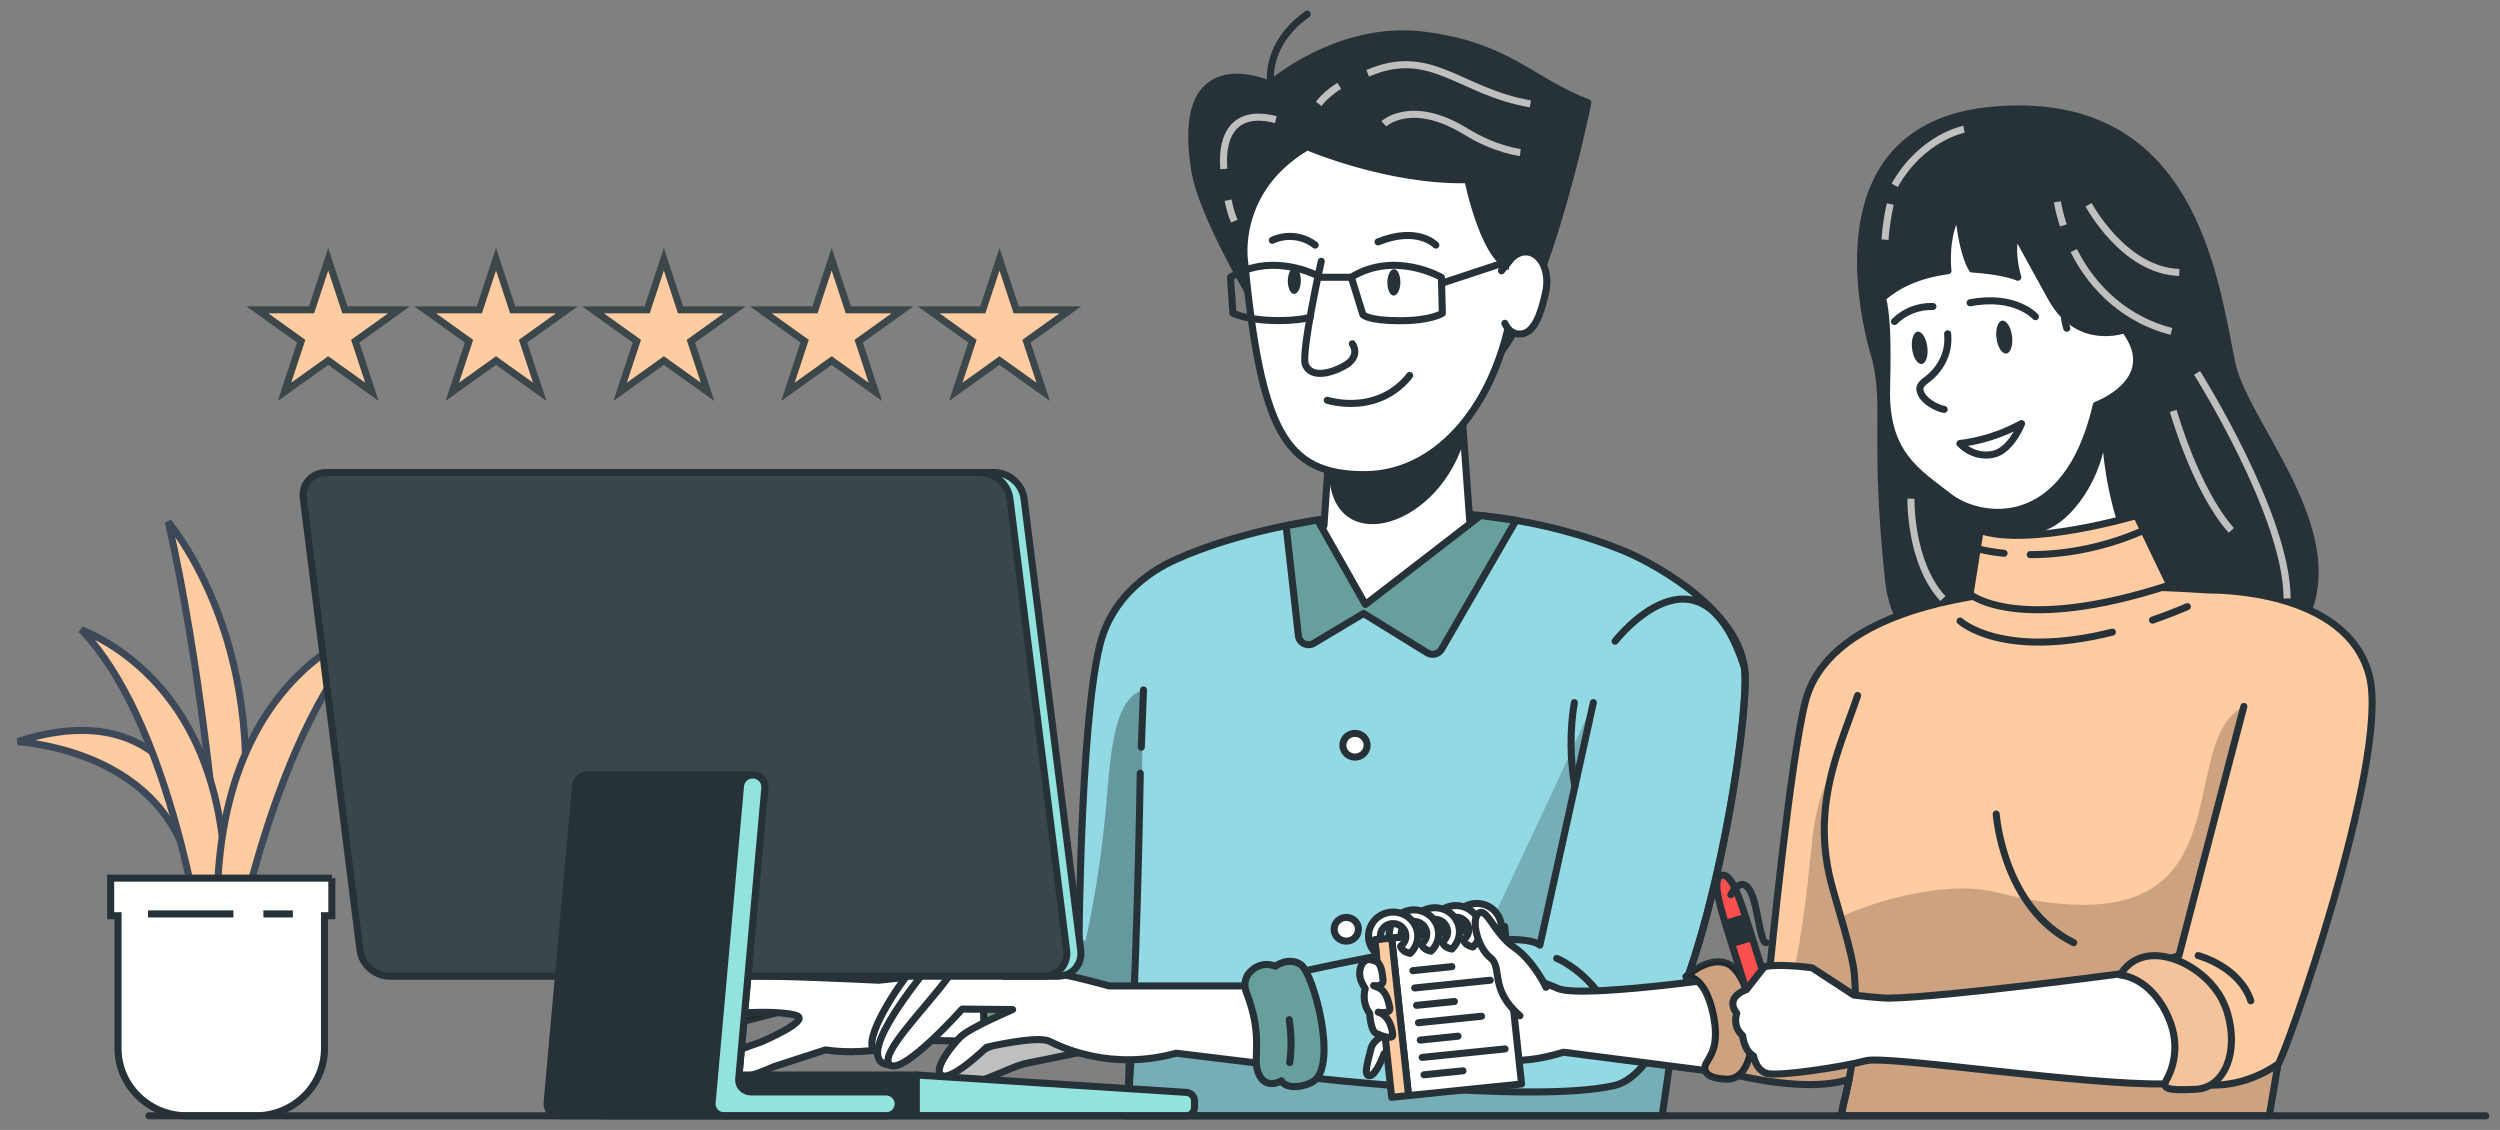 <svg width="177" height="80" viewBox="0 0 177 80" fill="none" xmlns="http://www.w3.org/2000/svg">
<rect x="0" y="0" width="177" height="80" fill="#808080" stroke="none"/>
<path d="M50.073 71.796C50.073 71.796 47.757 75.694 48.67 75.832C49.584 75.974 51.489 72.603 51.489 72.603L56.718 71.248L52.782 70.851L50.073 71.796Z" fill="white" stroke="#263238" stroke-width="0.5" stroke-miterlimit="10" stroke-linecap="round" stroke-linejoin="round"/>
<path opacity="0.3" d="M50.073 71.796C50.073 71.796 47.757 75.694 48.67 75.832C49.584 75.974 51.489 72.603 51.489 72.603L56.718 71.248L52.782 70.851L50.073 71.796Z" fill="black" stroke="#263238" stroke-width="0.5" stroke-miterlimit="10" stroke-linecap="round" stroke-linejoin="round"/>
<path d="M51.835 69.136C51.835 69.136 48.597 68.381 47.706 69.87C46.81 71.359 44.194 75.757 45.173 76.262C46.157 76.767 47.013 75.14 47.013 75.14L51.835 69.136Z" fill="white" stroke="#263238" stroke-width="0.5" stroke-miterlimit="10" stroke-linecap="round" stroke-linejoin="round"/>
<path d="M65.08 73.651C65.08 73.651 61.833 74.851 58.445 74.333L54.761 75.529C54.761 75.529 51.522 77.087 50.018 76.301C48.513 75.516 53.856 73.781 53.856 73.781C53.856 73.781 57.452 72.257 56.38 71.894C55.308 71.532 51.249 71.597 50.455 72.197C49.656 72.796 47.569 76.668 46.06 76.448C44.551 76.228 46.695 74.117 47.238 73.306C47.781 72.494 48.994 69.257 51.456 69.119C53.918 68.985 62.208 69.4 62.208 69.4L71.954 68.381L74.253 73.806L65.08 73.651Z" fill="white" stroke="#263238" stroke-width="0.5" stroke-miterlimit="10" stroke-linecap="round" stroke-linejoin="round"/>
<path d="M70.173 74.994C70.645 75.283 71.311 75.469 72.03 74.968C72.03 74.968 73.085 75.417 73.799 74.648C74.51 73.88 74.576 67.181 72.604 66.426C72.035 66.21 70.618 66.232 70.385 67.009C70.385 67.009 69.158 66.599 68.951 67.88C68.757 69.089 69.983 70.216 69.573 73.69C69.511 74.204 69.749 74.735 70.173 74.994Z" fill="#92E3A9" stroke="#263238" stroke-width="0.5" stroke-miterlimit="10" stroke-linecap="round" stroke-linejoin="round"/>
<path opacity="0.3" d="M70.173 74.994C70.645 75.283 71.311 75.469 72.03 74.968C72.03 74.968 73.085 75.417 73.799 74.648C74.51 73.88 74.576 67.181 72.604 66.426C72.035 66.21 70.618 66.232 70.385 67.009C70.385 67.009 69.158 66.599 68.951 67.88C68.757 69.089 69.983 70.216 69.573 73.69C69.511 74.204 69.749 74.735 70.173 74.994Z" fill="black" stroke="#263238" stroke-width="0.5" stroke-miterlimit="10" stroke-linecap="round" stroke-linejoin="round"/>
<path d="M72.419 73.432C72.419 73.432 72.476 70.527 71.254 68.135" stroke="#263238" stroke-width="0.5" stroke-miterlimit="10" stroke-linecap="round" stroke-linejoin="round"/>
<path d="M118.803 70.998C118.477 73.454 118.106 76.112 117.682 79H79.809L79.99 74.226C77.727 74.761 73.328 74.433 73.328 74.433V67.376C76.002 65.896 76.399 66.31 76.399 66.31C76.399 66.31 76.536 49.088 78.137 44.789C78.817 42.967 80.008 41.668 81.27 40.757V40.753C81.667 40.464 82.068 40.214 82.466 39.998C82.487 39.985 82.505 39.976 82.523 39.963C82.964 39.734 83.498 39.493 84.107 39.242C84.16 39.221 84.217 39.199 84.274 39.178C90.204 36.808 103.145 34.059 115.203 39.1C116.046 39.454 122.928 42.669 123.515 47.318C123.85 49.968 122.006 63.15 118.803 70.998Z" fill="#92D9E3"/>
<path opacity="0.2" d="M112.8 49.765L109.023 66.914C108.436 66.461 106.746 66.431 104.598 66.629C105.07 66.116 105.454 65.559 105.74 64.954C111.45 52.869 112.698 50.007 112.8 49.765Z" fill="black"/>
<path opacity="0.2" d="M119.702 68.606C118.608 72.422 118.127 75.896 117.682 79H79.809L80.157 73.501C82.518 73.173 86.66 72.836 90.962 72.089C91.509 74.312 91.064 76.108 91.064 76.108C91.064 76.108 108.482 78.223 114.328 76.846C115.996 76.453 117.505 74.174 118.798 71.036C119.111 70.272 119.411 69.456 119.702 68.606Z" fill="black"/>
<path opacity="0.3" d="M76.853 66.633C76.853 66.633 76.006 65.895 73.328 67.376V74.433C73.328 74.433 77.74 74.278 79.474 73.362C80.965 74.265 80.701 57.746 80.965 48.85C78.803 49.433 78.631 53.456 78.296 57.241C77.833 62.459 76.853 66.633 76.853 66.633Z" fill="black"/>
<path d="M118.803 70.998C118.477 73.454 118.106 76.112 117.682 79H79.809L79.99 74.226C77.727 74.761 73.328 74.433 73.328 74.433V67.376C76.002 65.896 76.399 66.31 76.399 66.31C76.399 66.31 76.536 49.088 78.137 44.789C78.817 42.967 80.008 41.668 81.27 40.757V40.753C81.667 40.464 82.068 40.214 82.466 39.998C82.487 39.985 82.505 39.976 82.523 39.963C82.964 39.734 83.498 39.493 84.107 39.242C84.16 39.221 84.217 39.199 84.274 39.178C90.204 36.808 103.145 34.059 115.203 39.1C116.046 39.454 122.928 42.669 123.515 47.318C123.85 49.968 122.006 63.15 118.803 70.998Z" stroke="#263238" stroke-width="0.5" stroke-miterlimit="10" stroke-linecap="round" stroke-linejoin="round"/>
<path d="M123.514 47.318C123.527 47.422 123.54 47.543 123.545 47.676C123.739 50.991 121.895 63.5 118.797 71.036C117.505 74.174 115.996 76.453 114.328 76.846C108.482 78.223 91.063 76.108 91.063 76.108C91.063 76.108 91.928 72.612 89.762 69.331C89.762 69.331 106.863 65.24 109.025 66.914L112.81 49.748" stroke="#263238" stroke-width="0.5" stroke-miterlimit="10" stroke-linecap="round" stroke-linejoin="round"/>
<path d="M110.215 67.851C110.215 67.851 111.838 68.485 113.246 70.392" stroke="#263238" stroke-width="0.5" stroke-miterlimit="10" stroke-linecap="round" stroke-linejoin="round"/>
<path d="M66.65 68.464C66.65 68.464 65.057 68.136 64.409 68.843C63.729 69.586 60.98 73.639 61.92 74.42C62.86 75.201 64.77 70.928 64.77 70.928L66.65 68.464Z" fill="white" stroke="#263238" stroke-width="0.5" stroke-miterlimit="10" stroke-linecap="round" stroke-linejoin="round"/>
<path d="M69.85 68.39C69.85 68.39 66.308 67.648 65.513 68.706C64.719 69.763 60.254 75.232 63.034 75.409L67.472 70.54L69.85 68.39Z" fill="white" stroke="#263238" stroke-width="0.5" stroke-miterlimit="10" stroke-linecap="round" stroke-linejoin="round"/>
<path d="M77.858 74.209C77.858 74.209 74.219 74.986 72.74 75.266C71.262 75.547 68.518 77.42 66.899 76.678C65.275 75.935 72.202 73.186 72.202 73.186L74.585 72.249L77.858 74.209Z" fill="#BFBFBF" stroke="#263238" stroke-width="0.5" stroke-miterlimit="10" stroke-linecap="round" stroke-linejoin="round"/>
<path d="M80.805 52.903C80.857 51.552 80.906 50.201 80.958 48.85" stroke="#263238" stroke-width="0.5" stroke-miterlimit="10" stroke-linecap="round" stroke-linejoin="round"/>
<path d="M79.805 79C80.48 70.829 80.731 54.742 80.731 54.742" stroke="#263238" stroke-width="0.5" stroke-miterlimit="10" stroke-linecap="round" stroke-linejoin="round"/>
<path d="M91.063 69.802H78.51C78.51 69.802 68.773 66.945 67.149 69.167C65.526 71.39 62.062 74.779 63.037 75.413C64.012 76.048 68.124 71.442 68.124 71.442L71.694 71.477C71.694 71.477 68.663 72.767 68.014 73.402C67.365 74.036 65.958 75.836 66.717 76.156C67.476 76.475 69.854 74.144 69.854 74.144C69.854 74.144 73.423 73.298 74.292 73.721C75.157 74.144 78.621 75.84 83.275 74.567L92.854 75.733L91.063 69.802Z" fill="white" stroke="#263238" stroke-width="0.5" stroke-miterlimit="10" stroke-linecap="round" stroke-linejoin="round"/>
<path d="M111.501 55.692C111.156 53.732 111.139 51.712 111.461 49.748" stroke="#263238" stroke-width="0.5" stroke-miterlimit="10" stroke-linecap="round" stroke-linejoin="round"/>
<path d="M114.348 45.397C114.348 45.397 120.436 37.55 123.516 47.318" stroke="#263238" stroke-width="0.5" stroke-miterlimit="10" stroke-linecap="round" stroke-linejoin="round"/>
<path d="M88.488 68.831C88.872 68.434 89.467 68.093 90.297 68.408C90.297 68.408 91.206 67.717 92.088 68.287C92.975 68.857 94.735 75.331 93.019 76.544C92.525 76.894 91.144 77.218 90.72 76.518C90.72 76.518 89.639 77.213 89.11 76.022C88.616 74.9 89.516 73.51 88.236 70.242C88.046 69.759 88.144 69.189 88.488 68.831Z" fill="#92E3DE"/>
<path opacity="0.3" d="M88.488 68.831C88.872 68.434 89.467 68.093 90.297 68.408C90.297 68.408 91.206 67.717 92.088 68.287C92.975 68.857 94.735 75.331 93.019 76.544C92.525 76.894 91.144 77.218 90.72 76.518C90.72 76.518 89.639 77.213 89.11 76.022C88.616 74.9 89.516 73.51 88.236 70.242C88.046 69.759 88.144 69.189 88.488 68.831Z" fill="black"/>
<path d="M88.488 68.831C88.872 68.434 89.467 68.093 90.297 68.408C90.297 68.408 91.206 67.717 92.088 68.287C92.975 68.857 94.735 75.331 93.019 76.544C92.525 76.894 91.144 77.218 90.72 76.518C90.72 76.518 89.639 77.213 89.11 76.022C88.616 74.9 89.516 73.51 88.236 70.242C88.046 69.759 88.144 69.189 88.488 68.831Z" stroke="#263238" stroke-width="0.5" stroke-miterlimit="10" stroke-linecap="round" stroke-linejoin="round"/>
<path d="M91.277 72.193C91.422 73.198 91.457 74.221 91.312 75.231" stroke="#263238" stroke-width="0.5" stroke-miterlimit="10" stroke-linecap="round" stroke-linejoin="round"/>
<path d="M96.792 52.813C96.765 53.274 96.359 53.628 95.883 53.602C95.411 53.576 95.049 53.179 95.076 52.713C95.102 52.247 95.508 51.898 95.984 51.924C96.457 51.95 96.818 52.347 96.792 52.813Z" fill="white" stroke="#263238" stroke-width="0.5" stroke-miterlimit="10" stroke-linecap="round" stroke-linejoin="round"/>
<path d="M96.175 65.843C96.148 66.305 95.742 66.659 95.266 66.633C94.794 66.607 94.432 66.21 94.458 65.744C94.485 65.282 94.891 64.929 95.367 64.954C95.844 64.98 96.206 65.377 96.175 65.843Z" fill="white" stroke="#263238" stroke-width="0.5" stroke-miterlimit="10" stroke-linecap="round" stroke-linejoin="round"/>
<path d="M104.054 36.846L103.424 28.149L94.224 30.234L93.735 37.218C93.152 37.287 92.601 37.369 92.062 37.451L94.313 42.725L98.711 43.291L105.744 36.95C105.175 36.907 104.61 36.872 104.054 36.846Z" fill="white"/>
<path d="M94.086 33.312C94.148 39.497 101.538 37.602 103.581 31.421L103.417 28.149L94.218 30.234L94.086 33.312Z" fill="#263238"/>
<path d="M104.054 36.846L103.424 28.149L94.224 30.234L93.735 37.218C93.152 37.287 92.601 37.369 92.062 37.451L94.313 42.725L98.711 43.291L105.744 36.95C105.175 36.907 104.61 36.872 104.054 36.846Z" stroke="#263238" stroke-width="0.5" stroke-miterlimit="10" stroke-linecap="round" stroke-linejoin="round"/>
<path d="M88.456 20.807C88.456 20.807 85.098 15.118 84.6 12.118C83.064 2.851 89.903 5.976 89.903 5.976C89.903 5.976 94.739 1.742 100.761 2.484C106.783 3.227 108.372 5.734 112.422 7.271C112.422 7.271 109.378 22.382 105.482 25.771C101.586 29.163 88.456 20.807 88.456 20.807Z" fill="#263238" stroke="#263238" stroke-width="0.5" stroke-miterlimit="10" stroke-linecap="round" stroke-linejoin="round"/>
<path d="M90.224 7.353C90.224 7.353 88.71 3.754 92.549 1" stroke="#263238" stroke-width="0.5" stroke-miterlimit="10" stroke-linecap="round" stroke-linejoin="round"/>
<path d="M96.832 5.191C101.328 3.245 103.331 6.498 108.352 7.353" stroke="#BFBFBF" stroke-width="0.5" stroke-miterlimit="10"/>
<path d="M93.363 7.353C93.76 6.844 94.272 6.421 94.819 6.076" stroke="#BFBFBF" stroke-width="0.5" stroke-miterlimit="10"/>
<path d="M97.977 8.765C97.977 8.765 99.922 6.935 103.783 9.313C105.896 10.612 107.639 10.797 107.639 10.797" stroke="#BFBFBF" stroke-width="0.5" stroke-miterlimit="10"/>
<path d="M103.924 12.719C98.325 12.861 92.55 10.388 92.55 10.388C87.335 13.466 88.111 18.468 88.111 18.468C89.302 30.424 90.913 33.605 96.622 33.605C102.296 33.605 106.973 27.58 107.343 18.956C105.186 19.055 103.924 12.719 103.924 12.719Z" fill="white" stroke="#263238" stroke-width="0.5" stroke-miterlimit="10" stroke-linecap="round" stroke-linejoin="round"/>
<path d="M106.869 18.468C107.183 18.071 107.584 17.833 108.017 17.833C109.031 17.833 109.786 19.137 109.424 20.742C109.071 22.314 108.599 23.652 107.584 23.652C107.108 23.652 106.768 23.363 106.543 22.892" fill="white"/>
<path d="M106.869 18.468C107.183 18.071 107.584 17.833 108.017 17.833C109.031 17.833 109.786 19.137 109.424 20.742C109.071 22.314 108.599 23.652 107.584 23.652C107.108 23.652 106.768 23.363 106.543 22.892" stroke="#263238" stroke-width="0.5" stroke-miterlimit="10" stroke-linecap="round" stroke-linejoin="round"/>
<path d="M95.743 24.338C95.743 24.338 96.427 25.253 95.117 25.939C93.806 26.626 92.76 26.613 92.425 25.827C92.09 25.042 93.546 18.498 93.546 18.498" stroke="#263238" stroke-width="0.5" stroke-linecap="round" stroke-linejoin="round"/>
<path d="M93.329 19.538C92.623 19.189 89.795 17.98 87.117 19.629L87.289 22.167C87.289 22.167 88.278 22.698 90.545 22.698C91.569 22.698 92.284 22.59 92.756 22.474" stroke="#263238" stroke-width="0.5" stroke-linecap="round" stroke-linejoin="round"/>
<path d="M95.672 19.629L96.493 22.275C96.493 22.275 96.828 22.707 99.1 22.707C101.372 22.707 102.118 22.176 102.118 22.176L102.052 19.638C102.052 19.638 98.756 17.726 95.672 19.629Z" stroke="#263238" stroke-width="0.5" stroke-linecap="round" stroke-linejoin="round"/>
<path d="M93.508 19.629H95.67" stroke="#263238" stroke-width="0.5" stroke-linecap="round" stroke-linejoin="round"/>
<path d="M93.969 28.339C93.969 28.339 95.734 28.909 97.565 28.231C99.047 27.687 99.802 26.583 99.802 26.583" stroke="#263238" stroke-width="0.5" stroke-linecap="round" stroke-linejoin="round"/>
<path d="M97.566 17.125C100.403 15.982 101.656 17.354 101.656 17.354" stroke="#263238" stroke-width="0.5" stroke-linecap="round" stroke-linejoin="round"/>
<path d="M90.078 17.013C91.071 16.547 92.253 16.681 93.114 17.354" stroke="#263238" stroke-width="0.5" stroke-linecap="round" stroke-linejoin="round"/>
<path d="M98.695 19.055C98.96 19.055 99.145 19.465 99.145 19.992C99.145 20.514 98.924 20.928 98.668 20.928C98.412 20.928 98.223 20.496 98.223 19.992C98.231 19.482 98.434 19.055 98.695 19.055Z" fill="#263238"/>
<path d="M91.652 18.938C91.908 18.938 92.098 19.348 92.098 19.875C92.098 20.397 91.877 20.811 91.621 20.811C91.365 20.811 91.176 20.38 91.176 19.875C91.189 19.37 91.396 18.938 91.652 18.938Z" fill="#263238"/>
<path d="M86.949 14.173C87.051 14.678 87.179 15.187 87.39 15.658" stroke="#BFBFBF" stroke-width="0.5" stroke-miterlimit="10"/>
<path d="M90.33 8.471C87.541 7.737 86.438 9.378 86.645 11.963" stroke="#BFBFBF" stroke-width="0.5" stroke-miterlimit="10"/>
<path d="M93.274 36.813L96.671 42.796L104.829 36.498L107.335 36.844L102.058 45.973C101.855 46.318 101.397 46.43 101.052 46.219L96.539 43.435L93.018 45.541C92.568 45.809 91.986 45.528 91.928 45.019L91.055 37.228L93.274 36.813Z" fill="#92E3DE"/>
<path opacity="0.3" d="M92.974 36.773L96.671 42.795L104.97 36.385L107.472 36.769L102.058 45.967C101.855 46.312 101.397 46.425 101.052 46.213L96.539 43.429L93.018 45.536C92.568 45.803 91.986 45.523 91.928 45.013L91.055 37.222L92.974 36.773Z" fill="black"/>
<path d="M93.274 36.813L96.671 42.796L104.829 36.498L107.335 36.844L102.058 45.973C101.855 46.318 101.397 46.43 101.052 46.219L96.539 43.435L93.018 45.541C92.568 45.809 91.986 45.528 91.928 45.019L91.055 37.228L93.274 36.813Z" stroke="#263238" stroke-width="0.5" stroke-miterlimit="10" stroke-linecap="round" stroke-linejoin="round"/>
<path d="M64.881 78.999H42.697C42.216 78.999 41.828 78.619 41.828 78.149V76.958C41.828 76.487 42.216 76.108 42.697 76.108H64.881V78.999Z" fill="#263238" stroke="#263238" stroke-width="0.5" stroke-miterlimit="10" stroke-linecap="round" stroke-linejoin="round"/>
<path d="M83.966 78.999H64.875V76.108L84.006 77.342C84.323 77.363 84.57 77.622 84.57 77.933V78.412C84.57 78.736 84.301 78.999 83.966 78.999Z" fill="#92E3DE" stroke="#263238" stroke-width="0.5" stroke-miterlimit="10" stroke-linecap="round" stroke-linejoin="round"/>
<path d="M102.066 20.056L106.871 18.472C106.302 19.175 106.302 19.175 106.302 19.175" stroke="#263238" stroke-width="0.5" stroke-linecap="round" stroke-linejoin="round"/>
<path d="M132.811 25.46C132.811 25.46 127.283 8.95 141.186 7.789C155.088 6.632 156.725 19.305 158 25.659C158.997 30.627 168.492 39.712 161.141 46.493C153.469 53.572 134.788 51.211 133.716 41.145C132.644 31.076 133.623 29.017 132.811 25.46Z" fill="#263238" stroke="#263238" stroke-width="0.5" stroke-miterlimit="10" stroke-linecap="round" stroke-linejoin="round"/>
<path d="M149.029 28.089C149.029 28.089 148.42 35.414 152.285 41.711C152.285 41.711 147.083 43.369 141.656 41.793C141.881 39.846 141.771 37.883 141.33 35.971L141.145 35.172L145.089 31.835L149.029 28.089Z" fill="white"/>
<path d="M139.484 33.609C140.204 37.55 140.861 38.409 144.276 37.706C146.804 37.183 148.961 33.471 149.085 30.773C148.891 29.133 148.904 27.087 148.904 27.087L145.092 31.831L139.484 33.609Z" fill="#263238"/>
<path d="M149.029 28.089C149.029 28.089 148.42 35.414 152.285 41.711C152.285 41.711 147.083 43.369 141.656 41.793C141.881 39.846 141.771 37.883 141.33 35.971L141.145 35.172L145.089 31.835L149.029 28.089Z" stroke="#263238" stroke-width="0.5" stroke-miterlimit="10" stroke-linecap="round" stroke-linejoin="round"/>
<path d="M110.325 69.996C110.325 69.996 102.626 66.534 102.198 69.4C101.77 72.271 103.65 76.665 110.696 74.498L125.485 76.406C125.485 76.406 128.017 71.472 125.308 68.783C125.313 68.783 112.28 70.764 110.325 69.996Z" fill="white" stroke="#263238" stroke-width="0.5" stroke-miterlimit="10" stroke-linecap="round" stroke-linejoin="round"/>
<path d="M98.463 73.086C98.463 73.086 97.24 73.47 97.064 74.256C96.888 75.045 96.49 76.163 96.958 76.167C97.426 76.171 97.995 74.596 97.995 74.596L99.182 74.294L98.463 73.086Z" fill="white" stroke="#263238" stroke-width="0.5" stroke-miterlimit="10" stroke-linecap="round" stroke-linejoin="round"/>
<path d="M106.531 65.593L98.527 66.414L99.722 77.567L107.726 76.746L106.531 65.593Z" fill="white" stroke="#263238" stroke-width="0.5" stroke-miterlimit="10" stroke-linecap="round" stroke-linejoin="round"/>
<path d="M98.529 66.414L97.336 66.536L98.53 77.689L99.724 77.567L98.529 66.414Z" fill="#FFCBA1" stroke="#263238" stroke-width="0.5" stroke-miterlimit="10" stroke-linecap="round" stroke-linejoin="round"/>
<path d="M104.375 63.974C103.417 64.073 102.725 64.911 102.822 65.847C102.826 65.886 102.839 65.925 102.844 65.963L103.25 65.92L103.678 65.877C103.669 65.838 103.655 65.799 103.651 65.761C103.598 65.273 103.96 64.837 104.458 64.785C104.957 64.734 105.403 65.088 105.456 65.575C105.491 65.899 105.336 66.201 105.085 66.382C105.138 66.563 105.301 66.796 105.76 66.891C106.131 66.537 106.347 66.032 106.289 65.493C106.188 64.557 105.328 63.875 104.375 63.974Z" fill="white" stroke="#263238" stroke-width="0.5" stroke-miterlimit="10" stroke-linecap="round" stroke-linejoin="round"/>
<path d="M100.031 68.722L102.789 68.437" stroke="#263238" stroke-width="0.5" stroke-miterlimit="10" stroke-linecap="round" stroke-linejoin="round"/>
<path d="M100.16 69.948L105.512 69.4" stroke="#263238" stroke-width="0.5" stroke-miterlimit="10" stroke-linecap="round" stroke-linejoin="round"/>
<path d="M100.293 71.178L102.971 70.906" stroke="#263238" stroke-width="0.5" stroke-miterlimit="10" stroke-linecap="round" stroke-linejoin="round"/>
<path d="M100.426 72.408L104.895 71.951" stroke="#263238" stroke-width="0.5" stroke-miterlimit="10" stroke-linecap="round" stroke-linejoin="round"/>
<path d="M100.555 73.639L103.228 73.362" stroke="#263238" stroke-width="0.5" stroke-miterlimit="10" stroke-linecap="round" stroke-linejoin="round"/>
<path d="M100.691 74.864L106.559 74.264" stroke="#263238" stroke-width="0.5" stroke-miterlimit="10" stroke-linecap="round" stroke-linejoin="round"/>
<path d="M100.82 76.095L103.578 75.814" stroke="#263238" stroke-width="0.5" stroke-miterlimit="10" stroke-linecap="round" stroke-linejoin="round"/>
<path d="M102.894 64.126C101.937 64.225 101.244 65.062 101.341 65.998C101.346 66.041 101.359 66.076 101.368 66.119L101.773 66.076L102.201 66.033C102.193 65.994 102.179 65.955 102.175 65.916C102.122 65.429 102.484 64.993 102.982 64.941C103.481 64.889 103.927 65.243 103.98 65.731C104.015 66.054 103.86 66.356 103.609 66.538C103.662 66.719 103.825 66.952 104.284 67.047C104.655 66.693 104.871 66.188 104.813 65.649C104.707 64.708 103.852 64.026 102.894 64.126Z" fill="white" stroke="#263238" stroke-width="0.5" stroke-miterlimit="10" stroke-linecap="round" stroke-linejoin="round"/>
<path d="M101.406 64.277C100.448 64.376 99.756 65.213 99.853 66.149C99.857 66.188 99.871 66.227 99.875 66.266L100.281 66.223L100.709 66.18C100.7 66.141 100.687 66.102 100.682 66.063C100.629 65.576 100.991 65.14 101.49 65.088C101.988 65.036 102.434 65.39 102.487 65.878C102.522 66.201 102.368 66.503 102.116 66.684C102.169 66.866 102.332 67.099 102.791 67.194C103.162 66.84 103.378 66.335 103.321 65.796C103.224 64.859 102.363 64.182 101.406 64.277Z" fill="white" stroke="#263238" stroke-width="0.5" stroke-miterlimit="10" stroke-linecap="round" stroke-linejoin="round"/>
<path d="M99.929 64.427C98.972 64.527 98.279 65.364 98.376 66.3C98.381 66.339 98.394 66.378 98.398 66.417L98.804 66.374L99.232 66.33C99.223 66.292 99.21 66.253 99.206 66.214C99.153 65.726 99.515 65.29 100.013 65.239C100.512 65.187 100.957 65.541 101.01 66.028C101.046 66.352 100.891 66.654 100.64 66.835C100.693 67.016 100.856 67.25 101.315 67.344C101.685 66.991 101.902 66.486 101.844 65.946C101.743 65.014 100.882 64.333 99.929 64.427Z" fill="white" stroke="#263238" stroke-width="0.5" stroke-miterlimit="10" stroke-linecap="round" stroke-linejoin="round"/>
<path d="M97.729 66.369C97.676 65.882 98.038 65.446 98.537 65.394C99.035 65.342 99.481 65.696 99.534 66.184C99.569 66.507 99.415 66.809 99.163 66.991C99.216 67.172 99.379 67.405 99.838 67.5C100.209 67.146 100.425 66.641 100.368 66.102C100.266 65.165 99.41 64.488 98.453 64.583C97.495 64.682 96.803 65.519 96.9 66.456C96.944 66.87 97.147 67.232 97.434 67.5L97.328 66.529L97.756 66.486C97.742 66.447 97.734 66.408 97.729 66.369Z" fill="white" stroke="#263238" stroke-width="0.5" stroke-miterlimit="10" stroke-linecap="round" stroke-linejoin="round"/>
<path d="M96.401 69.53C96.471 69.681 96.555 69.836 96.661 70C96.661 70 96.348 70.911 96.979 71.757C96.979 71.757 97.014 72.987 97.46 73.181C97.905 73.376 98.616 73.613 98.603 73.272C98.589 72.931 98.382 71.891 97.579 71.662C97.579 71.662 98.501 71.843 98.395 71.338C98.289 70.833 98.121 70.117 97.552 69.909L97.248 69.78C97.248 69.78 97.976 69.909 97.919 69.37C97.861 68.826 97.795 68.2 97.376 68.045C97.279 68.01 97.168 67.98 97.054 67.954C96.441 67.803 96.043 68.757 96.401 69.53Z" fill="white" stroke="#263238" stroke-width="0.5" stroke-miterlimit="10" stroke-linecap="round" stroke-linejoin="round"/>
<path d="M109.46 69.901C109.46 69.901 108.599 68.036 107.192 67.065C105.78 66.094 105.26 64.203 104.686 64.661C104.112 65.122 104.633 67.121 105.52 67.807C106.407 68.493 105.414 70.026 107.611 71.916" fill="white"/>
<path d="M109.46 69.901C109.46 69.901 108.599 68.036 107.192 67.065C105.78 66.094 105.26 64.203 104.686 64.661C104.112 65.122 104.633 67.121 105.52 67.807C106.407 68.493 105.414 70.026 107.611 71.916" stroke="#263238" stroke-width="0.5" stroke-miterlimit="10" stroke-linecap="round" stroke-linejoin="round"/>
<path d="M161.284 75.344C161.09 76.518 160.883 77.735 160.662 79H130.404C130.356 78.603 130.643 77.804 130.916 76.414C127.545 77.532 121.664 75.797 121.664 75.797C122.396 73.911 121.889 69.12 121.889 69.12L125.322 68.407C125.322 68.407 126.747 53.81 127.832 49.627C128.984 45.19 135.284 40.347 156.475 41.776C156.475 41.776 166.252 41.594 167.77 47.935C169.186 53.849 161.69 75.072 161.284 75.344Z" fill="#FFCBA1"/>
<path opacity="0.2" d="M130.915 76.414C128.572 77.191 125.02 76.591 123.07 76.151C123.578 75.771 123.895 74.994 124.014 74.01C125.603 73.768 127.191 71.299 128.237 60.077C128.484 57.444 129.013 55.791 129.693 54.677C129.124 56.934 128.877 59.464 129.613 62.395C129.993 63.901 131.184 67.527 131.29 69.029C131.533 72.452 131.228 74.821 130.915 76.414Z" fill="black"/>
<path opacity="0.2" d="M161.283 75.348C161.093 76.522 160.886 77.739 160.665 78.999H130.407C130.95 77.376 132.283 69.65 130.403 64.954C130.328 64.764 136.902 62.062 141.305 63.167C159.968 67.85 153.54 52.761 158.87 50.015L154.272 67.656L151.762 68.437C157.197 68.765 155.627 76.738 155.627 76.738C158.177 77.143 160.277 76.03 161.283 75.348Z" fill="black"/>
<path d="M161.284 75.344C161.09 76.518 160.883 77.735 160.662 79H130.404C130.356 78.603 130.643 77.804 130.916 76.414C127.545 77.532 121.664 75.797 121.664 75.797C122.396 73.911 121.889 69.12 121.889 69.12L125.322 68.407C125.322 68.407 126.747 53.81 127.832 49.627C128.984 45.19 135.284 40.347 156.475 41.776C156.475 41.776 166.252 41.594 167.77 47.935C169.186 53.849 161.69 75.072 161.284 75.344Z" stroke="#263238" stroke-width="0.5" stroke-miterlimit="10" stroke-linecap="round" stroke-linejoin="round"/>
<path d="M122.443 68.295C122.443 68.295 123.591 68.895 123.966 71.532C124.341 74.17 123.763 76.44 122.267 76.406C120.771 76.371 120.511 75.797 120.811 75.253C121.111 74.709 121.773 73.98 121.274 71.722C120.648 68.895 119.359 69.15 119.359 69.15C119.359 69.15 121.08 67.544 122.443 68.295Z" fill="#FFCBA1" stroke="#263238" stroke-width="0.5" stroke-miterlimit="10" stroke-linecap="round" stroke-linejoin="round"/>
<path opacity="0.2" d="M124.019 74.01C123.899 74.994 123.582 75.771 123.074 76.151C122.845 76.324 122.576 76.414 122.267 76.406C120.767 76.371 120.507 75.797 120.811 75.253C121.111 74.714 121.773 73.98 121.274 71.722C120.648 68.895 119.359 69.154 119.359 69.154C119.359 69.154 121.08 67.544 122.443 68.295C122.443 68.295 123.591 68.895 123.966 71.533C124.089 72.426 124.107 73.276 124.019 74.01Z" fill="black"/>
<path d="M151.266 36.497C151.266 36.497 143.659 38.754 140.196 37.55L139.477 42.069C139.477 42.069 142.839 44.94 153.626 41.413L151.266 36.497Z" fill="#FFCBA1" stroke="#263238" stroke-width="0.5" stroke-miterlimit="10" stroke-linecap="round" stroke-linejoin="round"/>
<path d="M124.238 66.978C125.142 69.858 125.949 72.171 125.151 72.413C124.352 72.654 123.695 70.293 122.79 67.415C121.886 64.535 121.079 62.222 121.877 61.98C122.676 61.739 123.333 64.095 124.238 66.978Z" fill="#FA4F4F" stroke="#263238" stroke-width="0.5" stroke-miterlimit="10" stroke-linecap="round" stroke-linejoin="round"/>
<path d="M122.678 67.046L124.125 66.61C123.913 65.928 123.714 65.285 123.52 64.707L122.082 65.139C122.259 65.726 122.461 66.364 122.678 67.046Z" fill="#263238"/>
<path d="M122.543 63.344C122.543 63.344 123.218 62.019 123.84 62.956C124.462 63.892 124.59 66.737 125.027 66.741" stroke="#263238" stroke-width="0.5" stroke-miterlimit="10" stroke-linecap="round" stroke-linejoin="round"/>
<path d="M131.519 49.243C130.968 50.896 130.204 52.678 129.697 54.677C129.128 56.934 128.881 59.464 129.618 62.395C129.997 63.901 131.188 67.527 131.294 69.029C131.537 72.451 131.232 74.821 130.919 76.414C130.646 77.804 130.359 78.602 130.407 78.999" stroke="#263238" stroke-width="0.5" stroke-miterlimit="10" stroke-linecap="round" stroke-linejoin="round"/>
<path d="M150.251 68.93C150.251 68.93 137.942 70.574 133.794 70.669C133.154 70.682 131.253 70.453 131.253 70.453L128.301 68.524C128.301 68.524 126.025 68.196 124.913 68.446L123.642 70.069C123.642 70.069 122.058 70.57 122.963 71.744C122.963 71.744 122.614 72.646 123.382 73.328C123.382 73.328 123.452 74.351 124.149 74.761C124.149 74.761 124.291 75.715 125.054 75.987C125.822 76.259 130.626 75.508 132.091 75.102C133.556 74.692 147.767 76.876 153.34 76.738C153.331 76.734 158.105 71.278 150.251 68.93Z" fill="white" stroke="#263238" stroke-width="0.5" stroke-miterlimit="10" stroke-linecap="round" stroke-linejoin="round"/>
<path d="M150.44 23.332C150.44 23.332 147.192 24.571 145.269 21.148C144.435 19.663 142.749 16.564 142.749 16.564C142.269 17.777 142.86 19.629 142.86 19.629C141.761 19.158 139.63 19.046 139.63 19.046C138.876 17.807 138.655 15.006 138.655 15.006C137.609 16.715 137.914 19.167 137.914 19.167C135.681 19.469 134.3 20.216 133.281 21.087C133.559 22.188 133.661 23.906 133.568 27.471C133.449 32.133 135.734 33.406 137.967 35.15C140.195 36.894 146.31 37.796 148.419 28.684C148.419 28.684 152.84 27.074 150.678 23.695C150.603 23.578 150.524 23.457 150.44 23.332Z" fill="white" stroke="#263238" stroke-width="0.5" stroke-miterlimit="10" stroke-linecap="round" stroke-linejoin="round"/>
<path d="M146.824 17.742C148.214 20.531 150.636 22.676 153.738 23.466" stroke="#BFBFBF" stroke-width="0.5" stroke-miterlimit="10"/>
<path d="M145.664 14.289C145.757 14.854 145.907 15.411 146.088 15.959" stroke="#BFBFBF" stroke-width="0.5" stroke-miterlimit="10"/>
<path d="M147.871 14.497C147.871 14.497 150.377 19.175 154.295 19.288" stroke="#BFBFBF" stroke-width="0.5" stroke-miterlimit="10"/>
<path d="M155.551 26.397C155.551 26.397 161.926 36.497 161.926 42.371" stroke="#BFBFBF" stroke-width="0.5" stroke-miterlimit="10"/>
<path d="M153.867 29.09C153.867 29.09 155.447 34.723 157.979 37.55" stroke="#BFBFBF" stroke-width="0.5" stroke-miterlimit="10"/>
<path d="M133.832 14.445C133.656 15.204 133.528 16.041 133.457 16.969" stroke="#BFBFBF" stroke-width="0.5" stroke-miterlimit="10"/>
<path d="M139.051 9.153C139.051 9.153 136.086 9.697 134.145 13.12" stroke="#BFBFBF" stroke-width="0.5" stroke-miterlimit="10"/>
<path d="M135.294 35.305C135.294 35.305 135.196 39.837 137.557 42.38" stroke="#BFBFBF" stroke-width="0.5" stroke-miterlimit="10"/>
<path d="M139.484 21.437C142.696 20.82 144.108 22.421 144.108 22.421" stroke="#263238" stroke-width="0.5" stroke-linecap="round" stroke-linejoin="round"/>
<path d="M134.129 22.762C134.844 22.05 135.832 21.666 136.851 21.7" stroke="#263238" stroke-width="0.5" stroke-linecap="round" stroke-linejoin="round"/>
<path d="M141.582 31.985C142.574 31.429 143.126 29.992 143.126 29.992L142.918 30.1C141.626 30.782 140.214 31.222 138.758 31.403C139.689 32.361 140.924 32.357 141.582 31.985Z" stroke="#263238" stroke-width="0.5" stroke-linecap="round" stroke-linejoin="round"/>
<path d="M137.646 28.986C137.226 28.934 136.031 28.382 135.929 27.588C135.898 27.35 136.075 27.135 136.335 26.945C137.372 26.202 137.994 25.028 137.901 23.776C137.897 23.686 137.893 23.634 137.893 23.634" stroke="#263238" stroke-width="0.5" stroke-linecap="round" stroke-linejoin="round"/>
<path d="M141.757 22.702C142.061 22.667 142.374 23.159 142.454 23.802C142.533 24.445 142.352 24.997 142.048 25.032C141.743 25.071 141.43 24.575 141.351 23.936C141.271 23.289 141.452 22.736 141.757 22.702Z" fill="#263238"/>
<path d="M136.455 24.561C136.535 25.191 136.358 25.735 136.058 25.769C135.758 25.804 135.454 25.325 135.374 24.69C135.295 24.06 135.472 23.517 135.772 23.482C136.067 23.448 136.376 23.927 136.455 24.561Z" fill="#263238"/>
<path d="M146.329 23.241C146.329 23.241 145.914 22.102 146.386 21.498" stroke="#263238" stroke-width="0.5" stroke-linecap="round" stroke-linejoin="round"/>
<path d="M161.283 75.348C160.277 76.03 158.177 77.144 155.627 76.738C155.627 76.738 157.193 68.766 151.762 68.438L154.268 67.656L158.865 50.016" stroke="#263238" stroke-width="0.5" stroke-miterlimit="10" stroke-linecap="round" stroke-linejoin="round"/>
<path d="M155.629 67.656C155.629 67.656 158.541 68.407 159.357 70.858" stroke="#263238" stroke-width="0.5" stroke-miterlimit="10" stroke-linecap="round" stroke-linejoin="round"/>
<path d="M143.742 39.268C146.509 39.268 149.253 38.659 151.772 37.55" stroke="#263238" stroke-width="0.5" stroke-miterlimit="10" stroke-linecap="round" stroke-linejoin="round"/>
<path d="M139.992 38.845C140.614 39.009 141.25 39.108 141.889 39.173" stroke="#263238" stroke-width="0.5" stroke-miterlimit="10" stroke-linecap="round" stroke-linejoin="round"/>
<path d="M152.395 43.904C153.18 43.632 154.005 43.317 154.865 42.95" stroke="#263238" stroke-width="0.5" stroke-miterlimit="10" stroke-linecap="round" stroke-linejoin="round"/>
<path d="M138.77 43.968C138.77 43.968 141.73 46.717 149.561 44.754" stroke="#263238" stroke-width="0.5" stroke-miterlimit="10" stroke-linecap="round" stroke-linejoin="round"/>
<path d="M141.332 57.634C141.332 57.634 141.795 64.272 146.821 66.742" stroke="#263238" stroke-width="0.5" stroke-miterlimit="10" stroke-linecap="round" stroke-linejoin="round"/>
<path d="M150.125 69.033C150.125 69.033 151.118 66.901 154.069 67.954C154.069 67.954 156.862 68.895 157.7 71.705C158.534 74.515 157.493 77.023 155.455 77.122C153.416 77.226 153.046 77.07 153.39 76.457C153.734 75.845 154.44 74.178 153.549 72.094C152.278 69.128 150.125 69.033 150.125 69.033Z" fill="#FFCBA1"/>
<g opacity="0.2">
<path opacity="0.2" d="M150.125 69.033C150.125 69.033 151.118 66.901 154.069 67.954C154.069 67.954 156.862 68.895 157.7 71.705C158.534 74.515 157.493 77.023 155.455 77.122C153.416 77.226 153.046 77.07 153.39 76.457C153.734 75.845 154.44 74.178 153.549 72.094C152.278 69.128 150.125 69.033 150.125 69.033Z" fill="black"/>
</g>
<path d="M150.125 69.033C150.125 69.033 151.118 66.901 154.069 67.954C154.069 67.954 156.862 68.895 157.7 71.705C158.534 74.515 157.493 77.023 155.455 77.122C153.416 77.226 153.046 77.07 153.39 76.457C153.734 75.845 154.44 74.178 153.549 72.094C152.278 69.128 150.125 69.033 150.125 69.033Z" stroke="#263238" stroke-width="0.5" stroke-miterlimit="10" stroke-linecap="round" stroke-linejoin="round"/>
<path d="M14.845 61.754L13.545 61.889C12.5 57.143 9.135 54.775 6.039 53.6C4.468 53.003 2.96 52.711 1.846 52.567C1.636 52.54 1.44 52.519 1.26 52.501C4.02 51.618 6.207 51.547 7.937 51.949C9.903 52.405 11.305 53.476 12.305 54.708C13.307 55.943 13.903 57.338 14.25 58.43C14.422 58.975 14.532 59.442 14.598 59.772C14.631 59.937 14.654 60.067 14.668 60.156C14.674 60.2 14.679 60.234 14.682 60.256L14.686 60.281L14.686 60.287L14.686 60.287L14.845 61.754Z" fill="#FFCBA1" stroke="#3D4958" stroke-width="0.5"/>
<path d="M15.34 59.669C15.333 59.596 15.325 59.511 15.316 59.416C15.279 59.025 15.224 58.454 15.15 57.736C15.002 56.301 14.777 54.278 14.474 51.926C13.906 47.524 13.061 41.964 11.915 36.944C12.062 37.133 12.228 37.355 12.408 37.61C13.096 38.583 13.998 40.037 14.845 41.959C16.528 45.777 18 51.444 17.158 58.849L15.34 59.669Z" fill="#FFCBA1" stroke="#3D4958" stroke-width="0.5"/>
<path d="M14.542 68.403C14.531 68.328 14.52 68.246 14.507 68.158C14.432 67.633 14.315 66.877 14.153 65.951C13.828 64.097 13.317 61.559 12.573 58.818C11.83 56.079 10.853 53.133 9.594 50.467C8.53 48.213 7.259 46.147 5.748 44.575C6.016 44.686 6.325 44.824 6.665 44.996C7.856 45.597 9.425 46.603 10.935 48.218C13.939 51.433 16.737 57.095 15.783 66.887L14.542 68.403Z" fill="#FFCBA1" stroke="#3D4958" stroke-width="0.5"/>
<path d="M25.716 44.652C26.064 44.499 26.38 44.377 26.653 44.28C25.058 45.77 23.676 47.767 22.49 49.962C21.087 52.558 19.949 55.448 19.056 58.145C18.163 60.842 17.513 63.351 17.086 65.184C16.873 66.101 16.715 66.85 16.611 67.37C16.593 67.457 16.577 67.538 16.563 67.612L15.412 66.034C14.998 56.206 18.101 50.698 21.277 47.645C22.872 46.111 24.495 45.19 25.716 44.652Z" fill="#FFCBA1" stroke="#3D4958" stroke-width="0.5"/>
<path d="M23.499 62.17H7.836V64.833H8.357V74.23C8.357 76.863 10.54 78.999 13.232 78.999H18.098C20.79 78.999 22.974 76.863 22.974 74.23V64.833H23.494V62.17H23.499Z" fill="white" stroke="#263238" stroke-width="0.5" stroke-miterlimit="10"/>
<path d="M18.648 64.708C19.346 64.708 20.038 64.708 20.735 64.708H18.648Z" fill="white"/>
<path d="M18.648 64.708C19.346 64.708 20.038 64.708 20.735 64.708" stroke="#263238" stroke-width="0.5" stroke-miterlimit="10"/>
<path d="M10.48 64.708C12.497 64.708 14.509 64.708 16.525 64.708H10.48Z" fill="white"/>
<path d="M10.48 64.708C12.497 64.708 14.509 64.708 16.525 64.708" stroke="#263238" stroke-width="0.5" stroke-miterlimit="10"/>
<path d="M76.515 67.276L72.5 35.293C72.372 34.278 71.428 33.454 70.391 33.454H65.785L71.106 69.12H74.87C75.902 69.115 76.643 68.291 76.515 67.276Z" fill="#92E3DE" stroke="#263238" stroke-width="0.5" stroke-miterlimit="10" stroke-linecap="round" stroke-linejoin="round"/>
<path d="M73.864 69.115H27.599C26.562 69.115 25.614 68.291 25.49 67.276L21.475 35.293C21.347 34.278 22.084 33.454 23.125 33.454H69.39C70.427 33.454 71.376 34.278 71.499 35.293L75.514 67.276C75.642 68.291 74.905 69.115 73.864 69.115Z" fill="#263238"/>
<path opacity="0.1" d="M73.864 69.115H27.599C26.562 69.115 25.614 68.291 25.49 67.276L21.475 35.293C21.347 34.278 22.084 33.454 23.125 33.454H69.39C70.427 33.454 71.376 34.278 71.499 35.293L75.514 67.276C75.642 68.291 74.905 69.115 73.864 69.115Z" fill="white"/>
<path d="M73.864 69.115H27.599C26.562 69.115 25.614 68.291 25.49 67.276L21.475 35.293C21.347 34.278 22.084 33.454 23.125 33.454H69.39C70.427 33.454 71.376 34.278 71.499 35.293L75.514 67.276C75.642 68.291 74.905 69.115 73.864 69.115Z" stroke="#263238" stroke-width="0.5" stroke-miterlimit="10" stroke-linecap="round" stroke-linejoin="round"/>
<path d="M52.297 76.384L54.145 55.782C54.189 55.286 53.792 54.863 53.285 54.863H41.606C41.156 54.863 40.781 55.2 40.746 55.635L38.734 78.076C38.69 78.572 39.087 78.995 39.594 78.995H62.731C63.207 78.995 63.596 78.615 63.596 78.149C63.596 77.683 63.207 77.303 62.731 77.303H53.166C52.649 77.308 52.252 76.88 52.297 76.384Z" fill="#263238" stroke="#263238" stroke-width="0.5" stroke-miterlimit="10" stroke-linecap="round" stroke-linejoin="round"/>
<path d="M63.592 78.154C63.592 77.688 63.203 77.308 62.727 77.308H53.162C52.654 77.308 52.253 76.88 52.301 76.388L54.15 55.787C54.194 55.294 53.797 54.867 53.29 54.867C52.844 54.867 52.469 55.204 52.429 55.64L50.417 78.08C50.373 78.577 50.77 79 51.278 79H62.727C63.203 79 63.592 78.62 63.592 78.154Z" fill="#92E3DE" stroke="#263238" stroke-width="0.5" stroke-miterlimit="10" stroke-linecap="round" stroke-linejoin="round"/>
<path d="M10.547 79H175.999" stroke="#263238" stroke-width="0.5" stroke-miterlimit="10" stroke-linecap="round" stroke-linejoin="round"/>
<path d="M23.475 19.075L23.237 18.355L23 19.075L22.056 21.936H19H18.221L18.855 22.39L21.324 24.157L20.381 27.016L20.141 27.743L20.764 27.297L23.237 25.527L25.711 27.297L26.334 27.743L26.094 27.016L25.151 24.157L27.62 22.39L28.254 21.936H27.475H24.419L23.475 19.075ZM35.356 19.075L35.119 18.355L34.881 19.075L33.938 21.936H30.881H30.102L30.736 22.39L33.205 24.157L32.262 27.016L32.023 27.743L32.645 27.297L35.119 25.527L37.592 27.297L38.215 27.743L37.975 27.016L37.032 24.157L39.502 22.39L40.135 21.936H39.356H36.3L35.356 19.075ZM47.237 19.075L47 18.355L46.763 19.075L45.819 21.936H42.763H41.984L42.617 22.39L45.087 24.157L44.144 27.016L43.904 27.743L44.527 27.297L47 25.527L49.473 27.297L50.096 27.743L49.856 27.016L48.913 24.157L51.383 22.39L52.016 21.936H51.237H48.181L47.237 19.075ZM59.119 19.075L58.881 18.355L58.644 19.075L57.7 21.936H54.644H53.865L54.498 22.39L56.968 24.157L56.025 27.016L55.785 27.743L56.408 27.297L58.881 25.527L61.355 27.297L61.977 27.743L61.738 27.016L60.795 24.157L63.264 22.39L63.898 21.936H63.119H60.062L59.119 19.075ZM71 19.075L70.763 18.355L70.525 19.075L69.582 21.936H66.525H65.746L66.38 22.39L68.849 24.157L67.906 27.016L67.666 27.743L68.289 27.297L70.763 25.527L73.236 27.297L73.859 27.743L73.619 27.016L72.676 24.157L75.145 22.39L75.779 21.936H75H71.944L71 19.075Z" fill="#FFCBA1" stroke="#3C474C" stroke-width="0.5"/>
</svg>